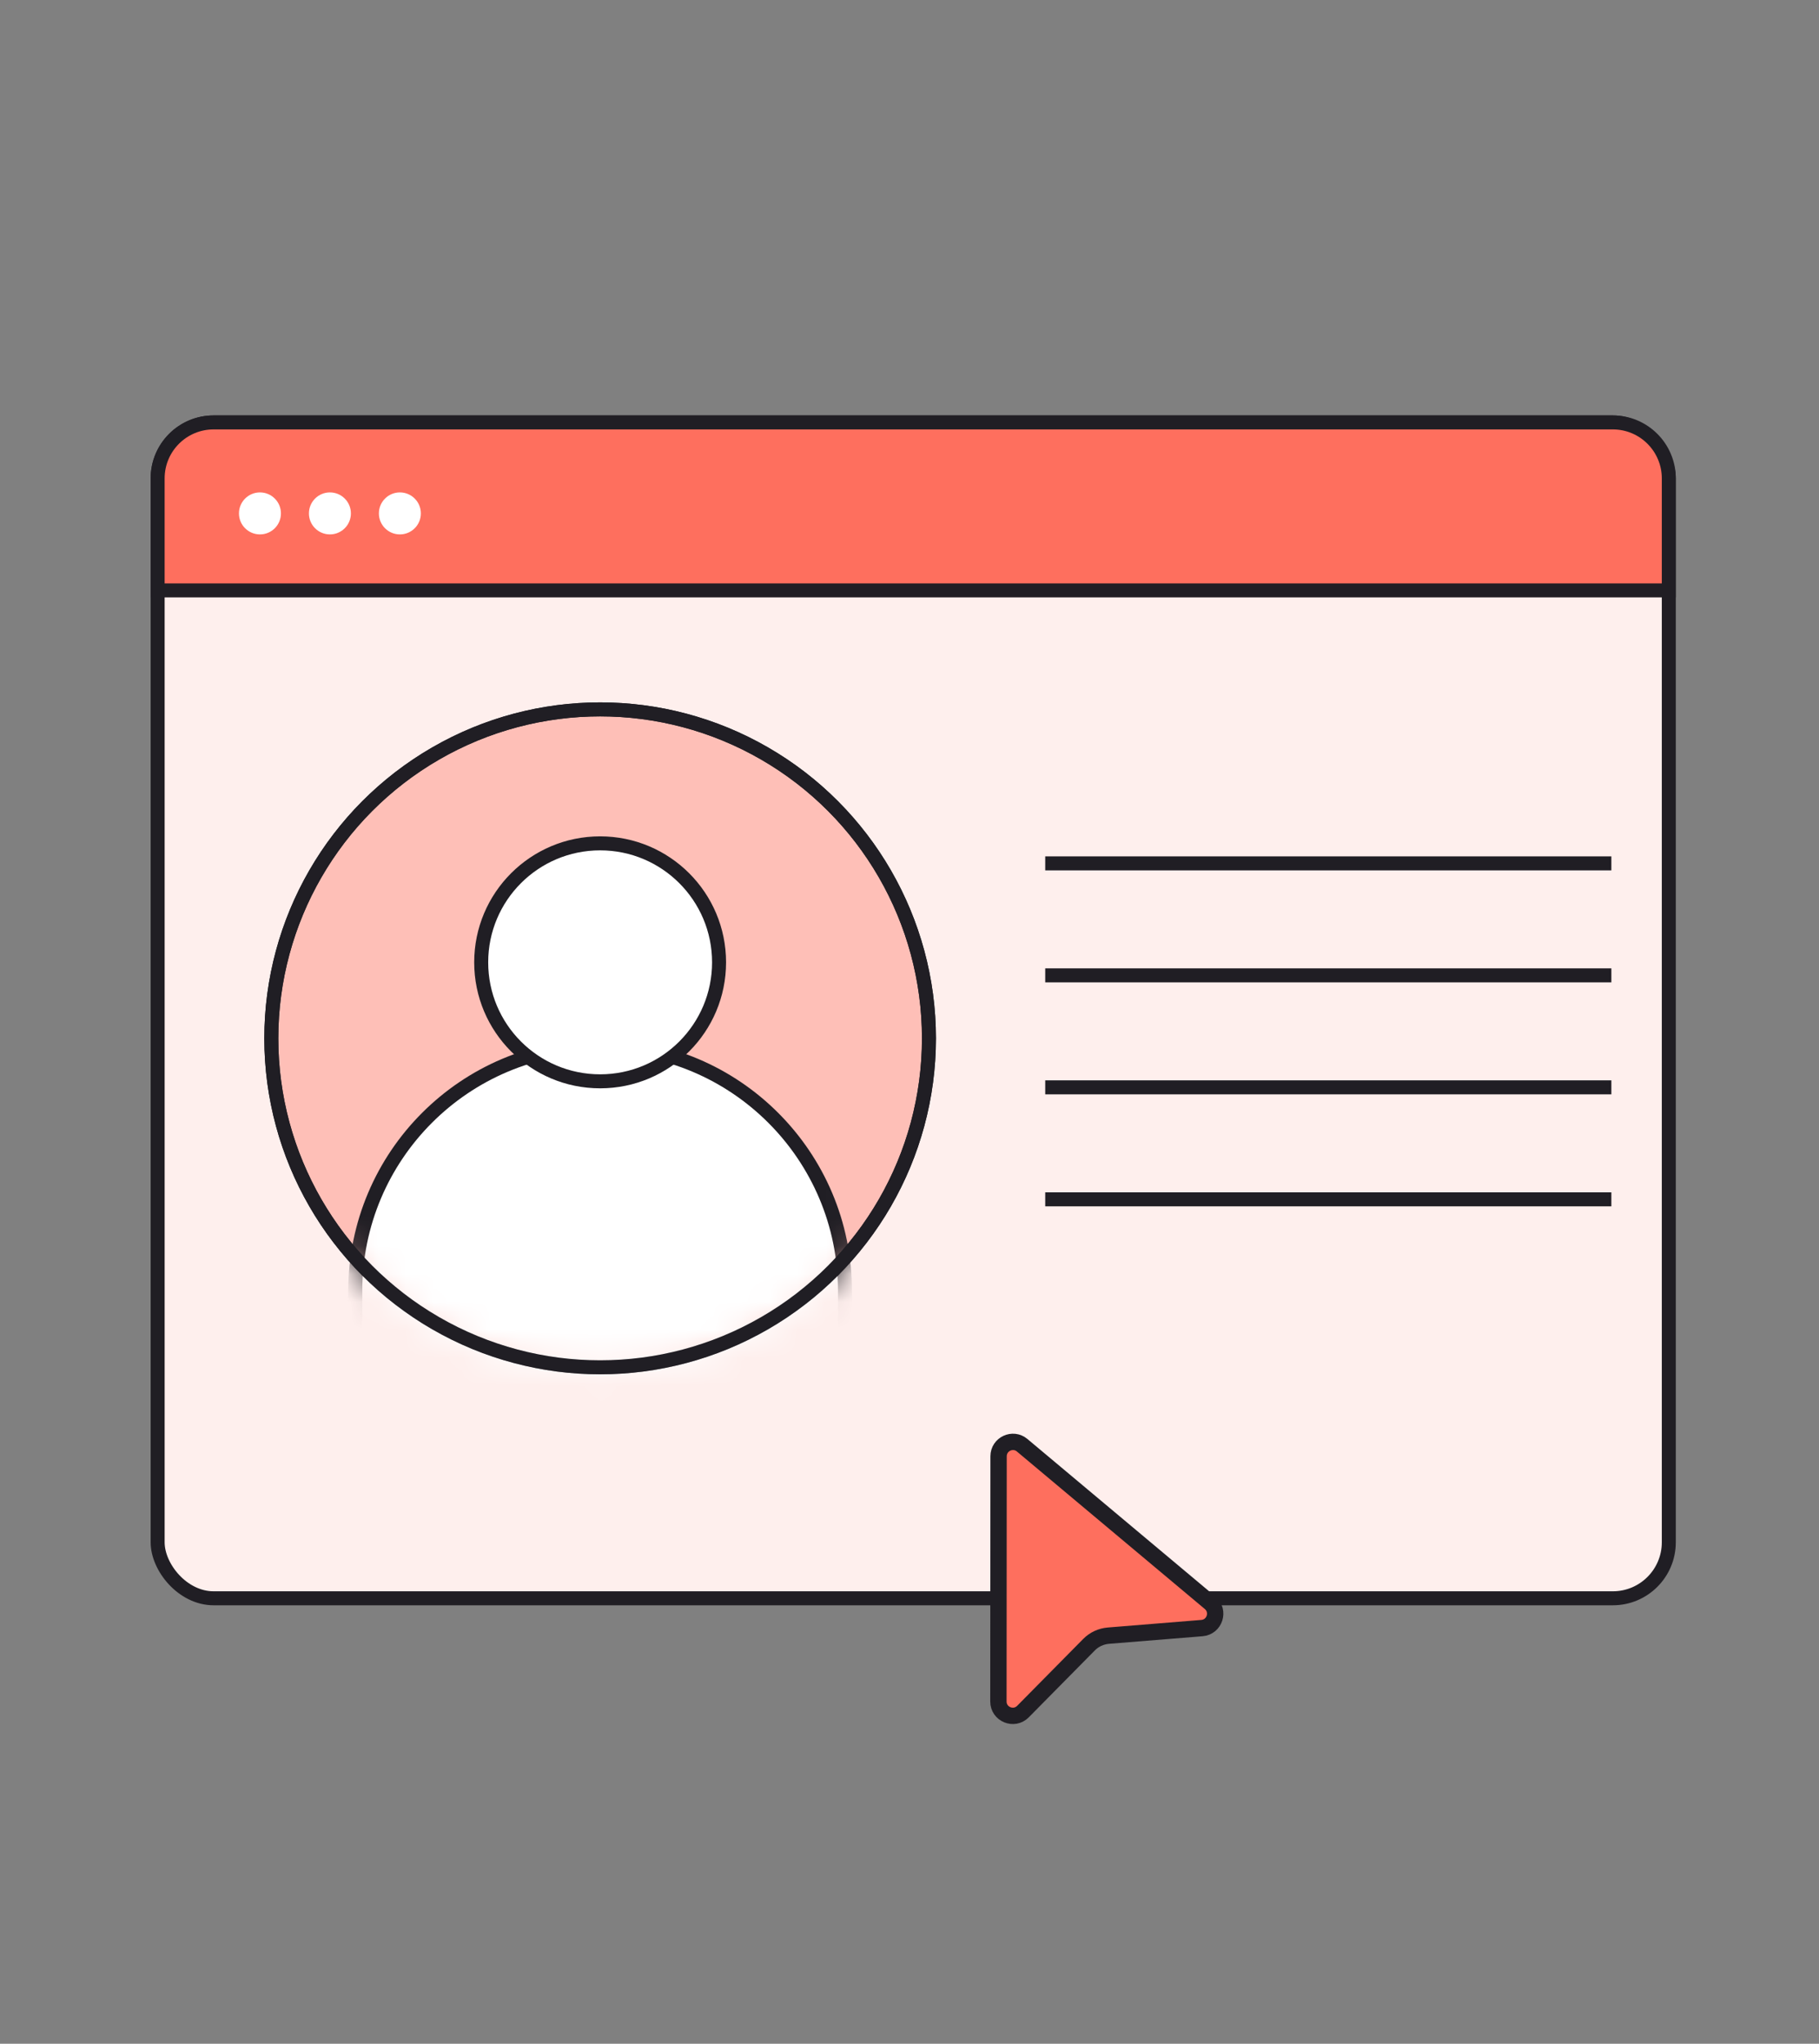 <svg width="65" height="73" viewBox="0 0 65 73" fill="none" xmlns="http://www.w3.org/2000/svg">
<rect x="0" y="0" width="65" height="73" fill="#808080" stroke="none"/>
<rect x="5.633" y="15.088" width="54" height="42" rx="2" fill="#FEEFED" stroke="#201E24" stroke-width="0.5"/>
<path d="M5.633 17.088C5.633 15.983 6.528 15.088 7.633 15.088H57.633C58.737 15.088 59.633 15.983 59.633 17.088V21.088H5.633V17.088Z" fill="#FE6F5E" stroke="#201E24" stroke-width="0.5"/>
<circle cx="9.289" cy="18.338" r="0.75" fill="white"/>
<circle cx="11.789" cy="18.338" r="0.75" fill="white"/>
<circle cx="14.289" cy="18.338" r="0.75" fill="white"/>
<line x1="37.35" y1="30.838" x2="57.58" y2="30.838" stroke="#201E24" stroke-width="0.5"/>
<line x1="37.35" y1="34.838" x2="57.58" y2="34.838" stroke="#201E24" stroke-width="0.5"/>
<line x1="37.35" y1="38.838" x2="57.58" y2="38.838" stroke="#201E24" stroke-width="0.5"/>
<line x1="37.35" y1="42.838" x2="57.58" y2="42.838" stroke="#201E24" stroke-width="0.5"/>
<path d="M35.683 52.015C35.684 51.58 36.192 51.342 36.526 51.622L43.239 57.246C43.591 57.541 43.409 58.114 42.951 58.152L39.606 58.423C39.344 58.445 39.098 58.559 38.914 58.746L36.555 61.134C36.233 61.461 35.676 61.232 35.677 60.773L35.683 52.015Z" fill="#FE6F5E" stroke="#201E24" stroke-width="0.584"/>
<circle cx="21.445" cy="37.088" r="11.75" fill="#FEBFB7" stroke="#201E24" stroke-width="0.5"/>
<mask id="mask0_950_34161" style="mask-type:alpha" maskUnits="userSpaceOnUse" x="9" y="25" width="25" height="25">
<circle cx="21.445" cy="37.088" r="11.75" fill="#FE7F70" stroke="#201E24" stroke-width="0.5"/>
</mask>
<g mask="url(#mask0_950_34161)">
<path d="M12.695 46.115C12.695 41.283 16.613 37.365 21.445 37.365C26.278 37.365 30.195 41.283 30.195 46.115V63.886H12.695V46.115Z" fill="white" stroke="#201E24" stroke-width="0.5"/>
<circle cx="21.445" cy="34.373" r="4.25" fill="white" stroke="#201E24" stroke-width="0.5"/>
</g>
<circle cx="21.445" cy="37.088" r="11.75" stroke="#201E24" stroke-width="0.5"/>
</svg>
